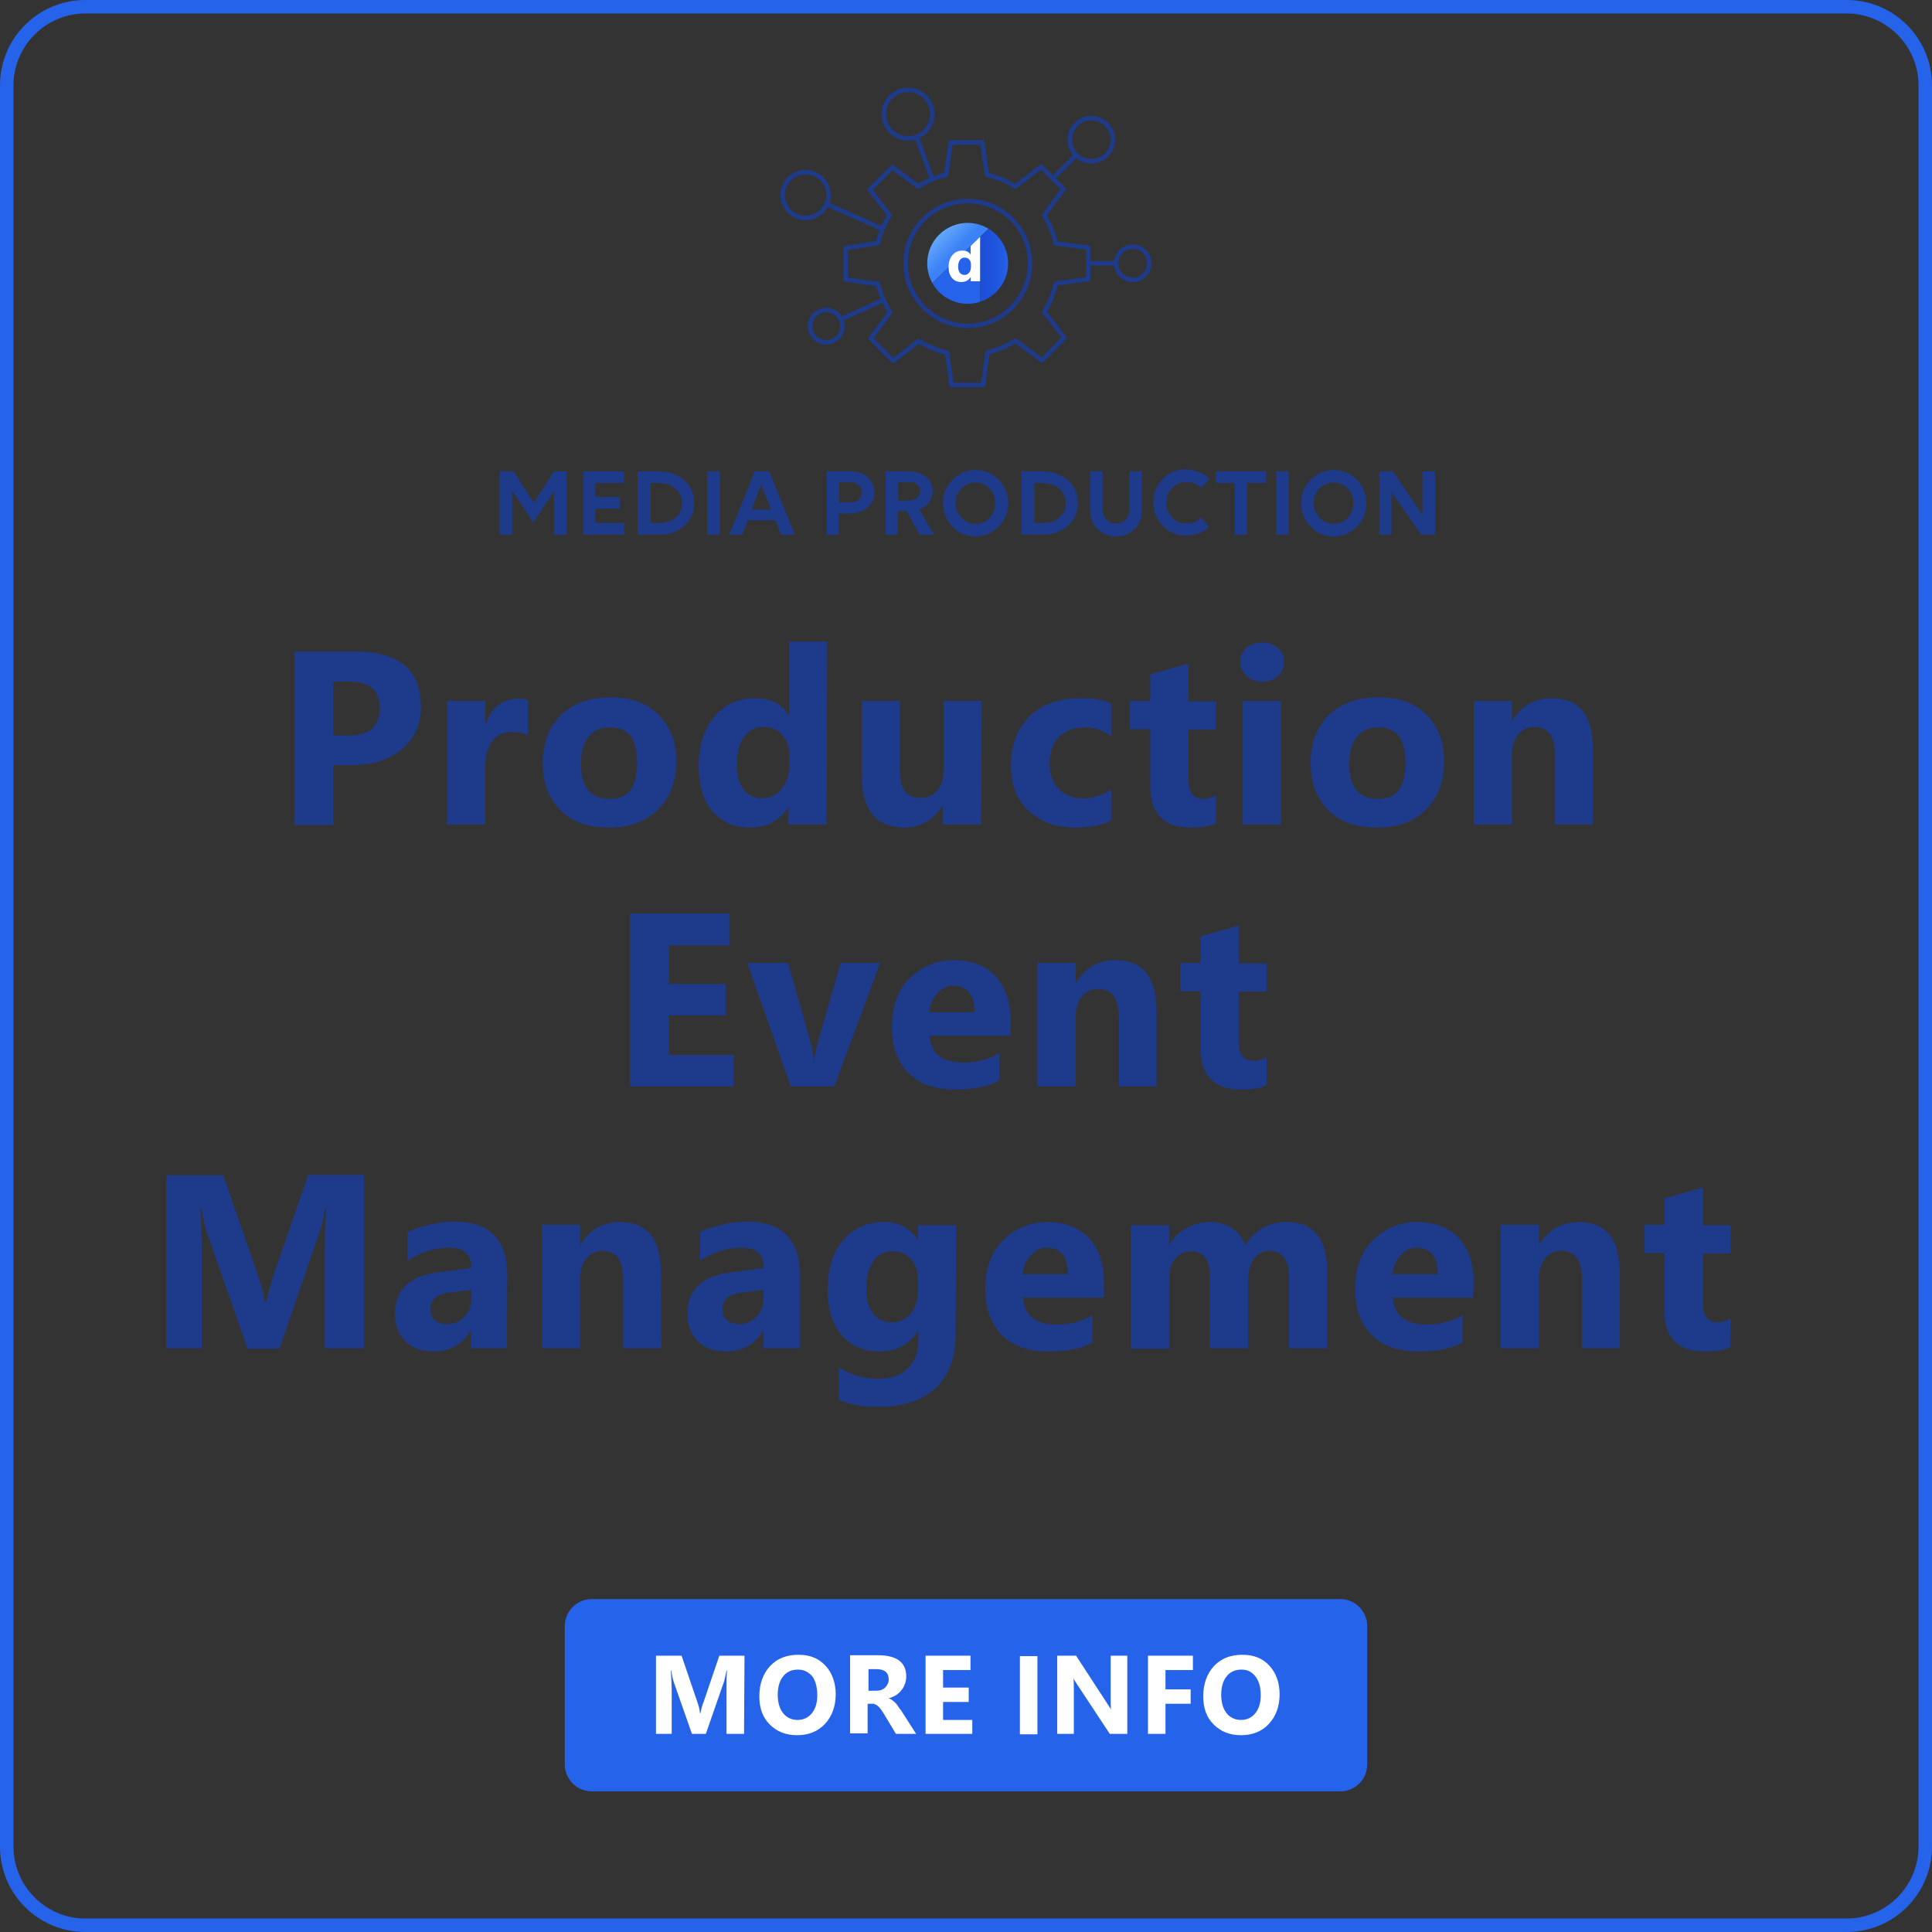 <?xml version="1.0" encoding="UTF-8"?>
<svg id="Layer_2" data-name="Layer 2" xmlns="http://www.w3.org/2000/svg" xmlns:xlink="http://www.w3.org/1999/xlink" viewBox="0 0 430 430">
  <rect x="0" y="0" width="430" height="430" fill="#333333" stroke="none"/>
  <defs>
    <style>
      .cls-1 {
        fill: #1e3a8a;
      }

      .cls-2 {
        fill: url(#linear-gradient-2);
      }

      .cls-3 {
        fill: #fff;
      }

      .cls-4 {
        stroke: #1e3a8a;
        stroke-linecap: round;
        stroke-linejoin: round;
      }

      .cls-4, .cls-5 {
        fill: none;
      }

      .cls-6 {
        fill: #2563eb;
      }

      .cls-7 {
        fill: url(#linear-gradient);
      }
    </style>
    <linearGradient id="linear-gradient" x1="209.31" y1="906.52" x2="213.46" y2="910.65" gradientTransform="translate(0 -854)" gradientUnits="userSpaceOnUse">
      <stop offset="0" stop-color="#60a5fa"/>
      <stop offset=".8" stop-color="#3b82f6"/>
    </linearGradient>
    <linearGradient id="linear-gradient-2" x1="218.14" y1="913.04" x2="224.37" y2="913.04" gradientTransform="translate(0 -854)" gradientUnits="userSpaceOnUse">
      <stop offset="0" stop-color="#1d4ed8"/>
      <stop offset=".4" stop-color="#1e52db"/>
      <stop offset=".9" stop-color="#235ee6"/>
      <stop offset="1" stop-color="#2563eb"/>
    </linearGradient>
  </defs>
  <g id="Layer_1-2" data-name="Layer 1">
    <g>
      <g>
        <path class="cls-1" d="M74.2,170.3v13.3h-8.7v-38.6h13.6c9.7,0,14.6,4.1,14.6,12.3,0,3.9-1.4,7-4.2,9.4-2.8,2.4-6.5,3.6-11.2,3.6h-4.1ZM74.2,151.7v12h3.4c4.6,0,6.9-2,6.9-6.1s-2.3-5.9-6.9-5.9h-3.4Z"/>
        <path class="cls-1" d="M117.5,163.7c-1-.6-2.2-.8-3.6-.8-1.8,0-3.3.7-4.3,2-1,1.4-1.6,3.2-1.6,5.5v13.1h-8.5v-27.5h8.5v5.1h.1c1.3-3.7,3.8-5.6,7.3-5.6.9,0,1.6.1,2.1.3v7.9Z"/>
        <path class="cls-1" d="M135.5,184.2c-4.6,0-8.2-1.3-10.8-3.9-2.6-2.6-3.9-6.1-3.9-10.5s1.4-8.1,4.1-10.7,6.4-3.9,11-3.9,8.1,1.3,10.7,3.9,3.9,6,3.9,10.2c0,4.6-1.3,8.2-4,10.8-2.7,2.8-6.4,4.1-11,4.1ZM135.7,161.9c-2,0-3.6.7-4.7,2.1-1.1,1.4-1.7,3.3-1.7,5.9,0,5.3,2.1,7.9,6.4,7.9s6.1-2.7,6.1-8.1-2-7.8-6.1-7.8Z"/>
        <path class="cls-1" d="M184,183.5h-8.5v-3.8h-.1c-1.9,3-4.8,4.5-8.5,4.5-3.4,0-6.2-1.2-8.3-3.6-2.1-2.4-3.1-5.8-3.1-10.2s1.2-8.2,3.5-10.9,5.3-4.1,9.1-4.1c3.5,0,6,1.3,7.4,3.8h.1v-16.4h8.5l-.1,40.7h0ZM175.7,170.2v-2.1c0-1.8-.5-3.3-1.6-4.5-1-1.2-2.4-1.8-4.1-1.8-1.9,0-3.3.7-4.4,2.2-1.1,1.5-1.6,3.5-1.6,6.1,0,2.4.5,4.3,1.5,5.6s2.4,2,4.2,2c1.7,0,3.1-.7,4.2-2.1,1.2-1.3,1.8-3.2,1.8-5.4Z"/>
        <path class="cls-1" d="M218.4,183.5h-8.5v-4.2h-.1c-2.1,3.2-4.9,4.9-8.4,4.9-6.4,0-9.6-3.9-9.6-11.6v-16.6h8.5v15.8c0,3.9,1.5,5.8,4.6,5.8,1.5,0,2.7-.5,3.7-1.6.9-1.1,1.4-2.5,1.4-4.3v-15.7h8.5l-.1,27.5h0Z"/>
        <path class="cls-1" d="M247.5,182.5c-1.9,1.1-4.7,1.7-8.3,1.7-4.2,0-7.6-1.3-10.3-3.8s-3.9-5.9-3.9-9.9c0-4.7,1.4-8.4,4.2-11.1,2.8-2.7,6.5-4,11.2-4,3.2,0,5.6.4,7,1.3v7.2c-1.8-1.3-3.8-2-5.9-2-2.4,0-4.4.7-5.8,2.1s-2.1,3.4-2.1,5.9.7,4.3,2,5.7c1.4,1.4,3.2,2.1,5.6,2.1,2.1,0,4.2-.7,6.2-2v6.8h.1Z"/>
        <path class="cls-1" d="M270.7,183.2c-1.3.7-3.1,1-5.7,1-6,0-9-3.1-9-9.3v-12.6h-4.5v-6.3h4.5v-5.9l8.5-2.4v8.4h6.2v6.3h-6.2v11.1c0,2.9,1.1,4.3,3.4,4.3.9,0,1.8-.3,2.8-.8v6.2h0Z"/>
        <path class="cls-1" d="M280.9,151.7c-1.4,0-2.6-.4-3.5-1.3s-1.4-1.9-1.4-3.1c0-1.3.5-2.3,1.4-3.1s2.1-1.2,3.5-1.2,2.6.4,3.5,1.2,1.4,1.8,1.4,3.1-.5,2.3-1.4,3.2c-.9.8-2,1.2-3.5,1.2ZM285.1,183.5h-8.5v-27.5h8.5v27.5Z"/>
        <path class="cls-1" d="M306.4,184.2c-4.6,0-8.2-1.3-10.8-3.9-2.6-2.6-3.9-6.1-3.9-10.5s1.4-8.1,4.1-10.7,6.4-3.9,11-3.9,8.1,1.3,10.7,3.9c2.6,2.6,3.9,6,3.9,10.2,0,4.6-1.3,8.2-4,10.8-2.6,2.8-6.3,4.1-11,4.1ZM306.7,161.9c-2,0-3.6.7-4.7,2.1-1.1,1.4-1.7,3.3-1.7,5.9,0,5.3,2.1,7.9,6.4,7.9s6.1-2.7,6.1-8.1-2-7.8-6.1-7.8Z"/>
        <path class="cls-1" d="M354.6,183.5h-8.5v-15.3c0-4.3-1.5-6.4-4.6-6.4-1.5,0-2.7.6-3.6,1.7s-1.4,2.6-1.4,4.3v15.7h-8.5v-27.5h8.5v4.4h.1c2-3.3,5-5,8.8-5,6.1,0,9.1,3.8,9.1,11.3v16.8h.1Z"/>
        <path class="cls-1" d="M163.3,241.8h-23.1v-38.5h22.2v7.1h-13.5v8.6h12.6v7h-12.6v8.8h14.4v7h0Z"/>
        <path class="cls-1" d="M195.9,214.3l-10.2,27.5h-9.7l-9.7-27.5h9.1l4.8,16.9c.5,1.9.9,3.5.9,4.9h.1c.1-1.3.5-2.8,1-4.7l4.9-17.1h8.8Z"/>
        <path class="cls-1" d="M224.8,230.5h-17.9c.3,4,2.8,6,7.5,6,3,0,5.7-.7,8-2.1v6.1c-2.5,1.4-5.8,2-9.9,2-4.4,0-7.9-1.2-10.3-3.7-2.5-2.5-3.7-5.9-3.7-10.3s1.3-8.2,4-10.8,5.9-4,9.8-4,7.1,1.2,9.3,3.6c2.2,2.4,3.3,5.6,3.3,9.7v3.5h-.1ZM216.9,225.3c0-3.9-1.6-5.9-4.8-5.9-1.4,0-2.5.6-3.5,1.7-1,1.1-1.6,2.5-1.8,4.2h10.1Z"/>
        <path class="cls-1" d="M257.5,241.8h-8.5v-15.3c0-4.3-1.5-6.4-4.6-6.4-1.5,0-2.7.6-3.6,1.7s-1.4,2.6-1.4,4.3v15.7h-8.5v-27.5h8.5v4.4h.1c2-3.3,5-5,8.8-5,6.1,0,9.1,3.8,9.1,11.3v16.8h.1Z"/>
        <path class="cls-1" d="M281.9,241.5c-1.3.7-3.1,1-5.7,1-6,0-9-3.1-9-9.3v-12.6h-4.5v-6.3h4.5v-5.9l8.5-2.4v8.4h6.2v6.3h-6.2v11.1c0,2.9,1.1,4.3,3.4,4.3.9,0,1.8-.3,2.8-.8v6.2h0Z"/>
        <path class="cls-1" d="M80.9,300.1h-8.6v-23c0-2.5.1-5.2.3-8.2h-.2c-.4,2.4-.8,4.1-1.2,5.1l-9,26.2h-7.1l-9.1-26c-.3-.7-.7-2.5-1.2-5.4h-.2c.2,3.8.3,7.1.3,10v21.3h-7.9v-38.5h12.7l7.9,22.8c.6,1.8,1.1,3.7,1.4,5.5h.2c.5-2.1,1-4,1.5-5.6l7.9-22.8h12.4v38.6h-.1Z"/>
        <path class="cls-1" d="M112.8,300.1h-8v-3.9h-.1c-1.8,3.1-4.6,4.6-8.2,4.6-2.7,0-4.8-.8-6.3-2.3s-2.3-3.5-2.3-6.1c0-5.3,3.2-8.4,9.5-9.2l7.5-1c0-3-1.6-4.5-4.9-4.5s-6.4,1-9.3,2.9v-6.4c1.2-.6,2.8-1.1,4.8-1.6s3.9-.7,5.6-.7c7.8,0,11.8,3.9,11.8,11.7l-.1,16.5h0ZM104.9,289v-1.9l-5,.6c-2.8.4-4.1,1.6-4.1,3.7,0,1,.3,1.8,1,2.4s1.6.9,2.7.9c1.6,0,2.9-.6,3.9-1.7,1-1,1.5-2.3,1.5-4Z"/>
        <path class="cls-1" d="M147.2,300.1h-8.5v-15.3c0-4.3-1.5-6.4-4.6-6.4-1.5,0-2.7.6-3.6,1.7s-1.4,2.6-1.4,4.3v15.7h-8.5v-27.5h8.5v4.4h.1c2-3.3,5-5,8.8-5,6.1,0,9.1,3.8,9.1,11.3l.1,16.8h0Z"/>
        <path class="cls-1" d="M177.9,300.1h-8v-3.9h-.1c-1.8,3.1-4.6,4.6-8.2,4.6-2.7,0-4.8-.8-6.3-2.3s-2.3-3.5-2.3-6.1c0-5.3,3.2-8.4,9.5-9.2l7.5-1c0-3-1.6-4.5-4.9-4.5s-6.4,1-9.3,2.9v-6.4c1.2-.6,2.8-1.1,4.8-1.6s3.9-.7,5.6-.7c7.8,0,11.8,3.9,11.8,11.7v16.5h-.1ZM169.9,289v-1.9l-5,.6c-2.8.4-4.1,1.6-4.1,3.7,0,1,.3,1.8,1,2.4s1.6.9,2.7.9c1.6,0,2.9-.6,3.9-1.7,1-1,1.5-2.3,1.5-4Z"/>
        <path class="cls-1" d="M212.7,297c0,5.1-1.5,9.1-4.4,11.9-3,2.8-7.2,4.2-12.8,4.2-3.7,0-6.6-.5-8.8-1.6v-7.1c2.8,1.6,5.7,2.5,8.6,2.5s5.1-.8,6.7-2.3c1.6-1.5,2.4-3.6,2.4-6.2v-2.2h-.1c-1.9,3.1-4.8,4.6-8.6,4.6-3.5,0-6.3-1.2-8.4-3.7-2.1-2.5-3.1-5.8-3.1-9.9,0-4.7,1.1-8.4,3.4-11.1s5.3-4.1,9.1-4.1c3.3,0,5.9,1.3,7.5,3.9h.1v-3.2h8.5l-.1,24.3h0ZM204.3,286.9v-2.2c0-1.7-.5-3.2-1.5-4.4-1-1.2-2.4-1.8-4-1.8-1.9,0-3.4.7-4.4,2.2-1.1,1.5-1.6,3.5-1.6,6.2,0,2.3.5,4.1,1.5,5.4s2.4,2,4.2,2,3.2-.7,4.3-2c1-1.4,1.5-3.1,1.5-5.4Z"/>
        <path class="cls-1" d="M245.6,288.8h-17.9c.3,4,2.8,6,7.5,6,3,0,5.7-.7,8-2.1v6.1c-2.5,1.4-5.8,2-9.9,2-4.4,0-7.9-1.2-10.3-3.7-2.5-2.5-3.7-5.9-3.7-10.3s1.3-8.2,4-10.8,5.9-4,9.8-4,7.1,1.2,9.3,3.6,3.3,5.6,3.3,9.7v3.5h-.1ZM237.7,283.6c0-3.9-1.6-5.9-4.8-5.9-1.4,0-2.5.6-3.5,1.7s-1.6,2.5-1.8,4.2h10.1Z"/>
        <path class="cls-1" d="M295.4,300.1h-8.5v-15.7c0-4-1.5-6-4.4-6-1.4,0-2.5.6-3.4,1.8-.9,1.2-1.3,2.7-1.3,4.5v15.4h-8.5v-15.8c0-3.9-1.4-5.8-4.3-5.8-1.4,0-2.6.6-3.5,1.7s-1.3,2.7-1.3,4.7v15.3h-8.5v-27.5h8.5v4.3h.1c.9-1.5,2.1-2.7,3.7-3.6s3.3-1.4,5.2-1.4c3.9,0,6.5,1.7,8,5.1,2.1-3.4,5.2-5.1,9.2-5.1,6,0,9,3.7,9,11.1v17h0Z"/>
        <path class="cls-1" d="M327.9,288.8h-17.9c.3,4,2.8,6,7.5,6,3,0,5.7-.7,8-2.1v6.1c-2.5,1.4-5.8,2-9.9,2-4.4,0-7.9-1.2-10.3-3.7-2.5-2.5-3.7-5.9-3.7-10.3s1.3-8.2,4-10.8,5.9-4,9.8-4,7.1,1.2,9.3,3.6c2.2,2.4,3.3,5.6,3.3,9.7l-.1,3.5h0ZM320,283.6c0-3.9-1.6-5.9-4.8-5.9-1.4,0-2.5.6-3.5,1.7s-1.6,2.5-1.8,4.2h10.1Z"/>
        <path class="cls-1" d="M360.6,300.1h-8.5v-15.3c0-4.3-1.5-6.4-4.6-6.4-1.5,0-2.7.6-3.6,1.7s-1.4,2.6-1.4,4.3v15.7h-8.5v-27.5h8.5v4.4h.1c2-3.3,5-5,8.8-5,6.1,0,9.1,3.8,9.1,11.3v16.8h.1Z"/>
        <path class="cls-1" d="M385.1,299.8c-1.3.7-3.1,1-5.7,1-6,0-9-3.1-9-9.3v-12.6h-4.4v-6.3h4.5v-5.9l8.5-2.4v8.4h6.2v6.3h-6.2v11c0,2.9,1.1,4.3,3.4,4.3.9,0,1.8-.3,2.8-.8l-.1,6.3h0Z"/>
      </g>
      <path class="cls-6" d="M298.3,398.7h-166.6c-3.3,0-6-2.7-6-6v-30.8c0-3.3,2.7-6,6-6h166.6c3.3,0,6,2.7,6,6v30.8c0,3.3-2.7,6-6,6Z"/>
      <g>
        <path class="cls-3" d="M165.6,385.9h-3.9v-10.4c0-1.1,0-2.4.1-3.7h-.1c-.2,1.1-.4,1.8-.5,2.3l-4.1,11.8h-3.1l-4.1-11.7c-.1-.3-.3-1.1-.5-2.4h-.1c.1,1.7.2,3.2.2,4.5v9.6h-3.5v-17.4h5.7l3.5,10.3c.3.8.5,1.6.6,2.5h.1c.2-1,.4-1.8.7-2.5l3.5-10.3h5.6l-.1,17.4h0Z"/>
        <path class="cls-3" d="M177.4,386.2c-2.5,0-4.5-.8-6.1-2.4s-2.3-3.7-2.3-6.3.8-5,2.4-6.7c1.6-1.7,3.7-2.5,6.3-2.5s4.5.8,6,2.4,2.3,3.8,2.3,6.4-.8,4.9-2.4,6.6-3.7,2.5-6.2,2.5ZM177.6,371.6c-1.4,0-2.5.5-3.3,1.5s-1.2,2.4-1.2,4.1.4,3.1,1.2,4.1,1.9,1.5,3.2,1.5,2.4-.5,3.2-1.5,1.2-2.3,1.2-4c0-1.8-.4-3.2-1.1-4.2-.9-1-1.9-1.5-3.2-1.5Z"/>
        <path class="cls-3" d="M203.9,385.9h-4.5l-2.7-4.5c-.2-.3-.4-.6-.6-.9-.2-.3-.4-.5-.6-.7s-.4-.3-.6-.4c-.2-.1-.4-.2-.7-.2h-1.1v6.6h-3.9v-17.4h6.2c4.2,0,6.3,1.6,6.3,4.7,0,.6-.1,1.2-.3,1.7s-.4,1-.8,1.4c-.3.4-.7.8-1.2,1.1-.5.3-1,.5-1.6.7h0c.3.1.5.2.8.4.2.2.5.4.7.6s.4.5.6.8.4.6.6.8l3.4,5.3ZM193.3,371.5v4.8h1.7c.8,0,1.5-.2,2-.7s.8-1.1.8-1.8c0-1.5-.9-2.3-2.7-2.3h-1.8Z"/>
        <path class="cls-3" d="M216.4,385.9h-10.4v-17.4h10v3.2h-6.1v3.9h5.7v3.2h-5.7v4h6.5v3.1Z"/>
        <path class="cls-3" d="M230.9,368.6v17.4h-3.9v-17.4h3.9Z"/>
        <path class="cls-3" d="M251,385.9h-4l-7.2-10.9c-.4-.6-.7-1.1-.9-1.4h0c.1.6.1,1.5.1,2.8v9.5h-3.7v-17.4h4.2l6.9,10.6c.3.5.6.9.9,1.4h0c-.1-.4-.1-1.2-.1-2.4v-9.6h3.7v17.4h.1Z"/>
        <path class="cls-3" d="M265.5,371.7h-6.1v4.3h5.6v3.2h-5.6v6.7h-3.9v-17.4h10v3.2Z"/>
        <path class="cls-3" d="M276.2,386.2c-2.5,0-4.5-.8-6.1-2.4s-2.3-3.7-2.3-6.3.8-5,2.4-6.7,3.7-2.5,6.3-2.5,4.5.8,6,2.4,2.3,3.8,2.3,6.4-.8,4.9-2.4,6.6c-1.6,1.7-3.7,2.5-6.2,2.5ZM276.3,371.6c-1.4,0-2.5.5-3.3,1.5s-1.2,2.4-1.2,4.1.4,3.1,1.2,4.1c.8,1,1.9,1.5,3.2,1.5s2.4-.5,3.2-1.5c.8-1,1.2-2.3,1.2-4,0-1.8-.4-3.2-1.2-4.2s-1.7-1.5-3.1-1.5Z"/>
      </g>
      <path class="cls-6" d="M411,3c8.8,0,16,7.2,16,16v392c0,8.8-7.2,16-16,16H19c-8.8,0-16-7.2-16-16V19C3,10.2,10.2,3,19,3h392M411,0H19C8.5,0,0,8.5,0,19v392c0,10.5,8.5,19,19,19h392c10.5,0,19-8.5,19-19V19c0-10.5-8.5-19-19-19h0Z"/>
      <g>
        <g>
          <path class="cls-4" d="M205.6,68.4c-5.4-5.4-5.4-14.2,0-19.6,5.4-5.4,14.2-5.4,19.6,0,5.4,5.4,5.4,14.2,0,19.6-5.3,5.5-14.1,5.5-19.6,0q-3.67-3.67,0,0Z"/>
          <path class="cls-4" d="M198.1,69.5l-4.3,5.8,5,5,5.7-4.4c1.9,1.2,4.1,2.1,6.3,2.6l1,7.2h7l1-7.3c2.2-.5,4.3-1.4,6.2-2.6l5.9,4.4,5-5-4.5-5.8c1.2-1.9,2.1-4.1,2.6-6.3l7.2-1v-7l-7.2-.9c-.5-2.2-1.4-4.4-2.6-6.3l4.3-5.8-5-5-5.7,4.4c-1.9-1.2-4.1-2.1-6.3-2.6l-1.1-7.2h-7l-1,7.2c-2.2.5-4.3,1.4-6.2,2.6l-5.8-4.3-5,5,4.4,5.7c-1.2,1.9-2.1,4-2.6,6.2l-7.2,1.1v7l7.2,1c.6,2.3,1.5,4.4,2.7,6.3h0Z"/>
          <line class="cls-4" x1="234.5" y1="39.5" x2="239.5" y2="34.6"/>
          <circle class="cls-4" cx="242.9" cy="31.1" r="4.8"/>
          <polyline class="cls-4" points="183.9 45.4 183.98 45.43 196.41 50.96"/>
          <circle class="cls-4" cx="179.3" cy="43.4" r="5.1"/>
          <line class="cls-4" x1="242.3" y1="58.6" x2="248.4" y2="58.6"/>
          <circle class="cls-4" cx="252.1" cy="58.6" r="3.7"/>
          <line class="cls-4" x1="196.6" y1="66.8" x2="187.3" y2="71"/>
          <circle class="cls-4" cx="183.9" cy="72.6" r="3.6"/>
          <line class="cls-4" x1="207.4" y1="39.6" x2="204.1" y2="30.7"/>
          <circle class="cls-4" cx="202.1" cy="25.4" r="5.4"/>
        </g>
        <g>
          <path class="cls-7" d="M220.02,50.91c-1.36-.82-2.95-1.3-4.65-1.3-4.97,0-9,4.03-9,9,0,1.59.41,3.08,1.13,4.38l12.52-12.08h0Z"/>
          <path class="cls-2" d="M218.14,52.72l1.88-1.81c2.61,1.58,4.35,4.44,4.35,7.7,0,4-2.61,7.39-6.23,8.56v-14.46h0Z"/>
          <path class="cls-6" d="M218.14,52.72l-10.64,10.27c1.54,2.76,4.48,4.62,7.87,4.62.97,0,1.9-.15,2.77-.44v-14.46h0Z"/>
          <line class="cls-5" x1="207.5" y1="62.99" x2="220.02" y2="50.91"/>
          <path class="cls-3" d="M216.03,54.77v1.92h0c-.34-.61-.95-.92-1.82-.92-.92,0-1.66.33-2.23,1-.57.67-.85,1.55-.85,2.65s.26,1.88.77,2.47c.51.59,1.19.88,2.04.88.92,0,1.62-.36,2.09-1.08h.03v.92h2.08v-9.89l-2.11,2.04h0ZM216.1,59.36c0,.55-.13,1-.4,1.33-.27.33-.61.5-1.03.5s-.79-.16-1.04-.48-.38-.77-.38-1.36c0-.63.13-1.12.39-1.48s.62-.54,1.08-.54c.41,0,.74.14,1,.43s.38.65.38,1.08v.52h0Z"/>
        </g>
      </g>
    </g>
    <g>
      <path class="cls-1" d="M123.4,109.2l-4.7,7.1-4.7-7.1v9.8h-2.8v-14.1h3.1l4.5,7,4.5-7h2.8v14.1h-2.8v-9.8h.1Z"/>
      <path class="cls-1" d="M138.9,119h-9.1v-14.1h9.1v2.6h-6.4v3.1h5.5v2.6h-5.5v3.2h6.4v2.6Z"/>
      <path class="cls-1" d="M146.7,119h-4.8v-14.1h4.7c2.3,0,4.2.7,5.7,2s2.2,3,2.2,5.1-.7,3.7-2.2,5c-1.4,1.4-3.3,2-5.6,2ZM146.6,107.5h-1.8v8.9h1.9c1.5,0,2.7-.4,3.7-1.2.9-.8,1.4-1.9,1.4-3.2s-.5-2.4-1.4-3.2c-1-.9-2.3-1.3-3.8-1.3Z"/>
      <path class="cls-1" d="M160.2,119h-2.8v-14.1h2.8v14.1Z"/>
      <path class="cls-1" d="M176.9,119h-3.1l-1.2-3.2h-6.2l-1.2,3.2h-2.9l5.7-14.1h3.2l5.7,14.1ZM167.3,113.4h4.3l-2.2-5.6-2.1,5.6Z"/>
      <path class="cls-1" d="M186.8,119h-2.8v-14.1h5c1.7,0,3.1.4,4.1,1.3s1.5,2,1.5,3.4-.5,2.5-1.6,3.4c-1,.9-2.4,1.3-4.1,1.3h-2.2v4.7h.1ZM189.3,107.3h-2.5v4.5h2.5c.8,0,1.4-.2,1.8-.6s.7-1,.7-1.6c0-.7-.2-1.2-.7-1.6s-1-.7-1.8-.7Z"/>
      <path class="cls-1" d="M199.9,119h-2.8v-14.1h5c1.7,0,3,.4,4,1.2,1,.8,1.5,1.9,1.5,3.2,0,1-.3,1.8-.8,2.5s-1.3,1.2-2.2,1.6l3.3,5.6h-3.2l-2.9-5.2h-2v5.2h.1ZM202.4,107.3h-2.5v4.1h2.5c.7,0,1.3-.2,1.7-.6s.7-.9.7-1.5-.2-1.1-.7-1.5-1-.5-1.7-.5Z"/>
      <path class="cls-1" d="M212,106.8c1.4-1.4,3.2-2.2,5.1-2.2,2,0,3.7.7,5.2,2.2,1.4,1.4,2.1,3.2,2.1,5.2s-.7,3.8-2.1,5.2c-1.4,1.4-3.2,2.2-5.2,2.2s-3.7-.7-5.1-2.2c-1.4-1.4-2.1-3.2-2.1-5.2-.1-2.1.7-3.8,2.1-5.2ZM217.1,116.6c1.2,0,2.3-.4,3.1-1.3.9-.9,1.3-2,1.3-3.3s-.4-2.4-1.3-3.3-1.9-1.3-3.1-1.3-2.2.4-3.1,1.3-1.3,2-1.3,3.3.4,2.3,1.3,3.2c.9.9,1.9,1.4,3.1,1.4Z"/>
      <path class="cls-1" d="M232.1,119h-4.8v-14.1h4.7c2.3,0,4.2.7,5.7,2s2.2,3,2.2,5.1-.7,3.7-2.2,5-3.3,2-5.6,2ZM232,107.5h-1.8v8.9h1.9c1.5,0,2.7-.4,3.7-1.2.9-.8,1.4-1.9,1.4-3.2s-.5-2.4-1.4-3.2c-1.1-.9-2.3-1.3-3.8-1.3Z"/>
      <path class="cls-1" d="M242.6,113.3v-8.4h2.8v8.3c0,1,.3,1.8.8,2.4.6.6,1.3.9,2.2.9s1.6-.3,2.2-.9c.5-.6.8-1.4.8-2.4v-8.3h2.8v8.4c0,1.8-.5,3.3-1.6,4.4s-2.5,1.7-4.2,1.7-3.1-.6-4.2-1.7c-1.1-1.1-1.6-2.6-1.6-4.4Z"/>
      <path class="cls-1" d="M269.2,106.5l-1.8,2.1c-1-.9-2.1-1.3-3.4-1.3-1.2,0-2.2.4-3.1,1.3s-1.3,2-1.3,3.3.4,2.3,1.3,3.3c.8.9,1.9,1.3,3.2,1.3s2.4-.4,3.2-1.3l1.8,2c-1.2,1.3-3,2-5.2,2-2,0-3.8-.7-5.1-2.2-1.4-1.4-2.1-3.2-2.1-5.2,0-2.1.7-3.8,2.1-5.2,1.4-1.4,3.1-2.2,5.1-2.2,2.3.2,4,.9,5.3,2.1Z"/>
      <path class="cls-1" d="M281.8,104.9v2.6h-4.2v11.5h-2.8v-11.5h-4.2v-2.6h11.2Z"/>
      <path class="cls-1" d="M286.7,119h-2.7v-14.1h2.8v14.1h-.1Z"/>
      <path class="cls-1" d="M291.7,106.8c1.4-1.4,3.2-2.2,5.1-2.2,2,0,3.7.7,5.2,2.2,1.4,1.4,2.1,3.2,2.1,5.2s-.7,3.8-2.1,5.2c-1.4,1.4-3.2,2.2-5.2,2.2s-3.7-.7-5.1-2.2c-1.4-1.4-2.1-3.2-2.1-5.2,0-2.1.7-3.8,2.1-5.2ZM296.8,116.6c1.2,0,2.3-.4,3.1-1.3.9-.9,1.3-2,1.3-3.3s-.4-2.4-1.3-3.3-1.9-1.3-3.1-1.3-2.2.4-3.1,1.3-1.3,2-1.3,3.3.4,2.3,1.3,3.2c.9.9,1.9,1.4,3.1,1.4Z"/>
      <path class="cls-1" d="M319.3,119h-3l-6.6-9.5v9.5h-2.7v-14.1h3l6.6,9.7v-9.7h2.8v14.1h-.1Z"/>
    </g>
  </g>
</svg>
